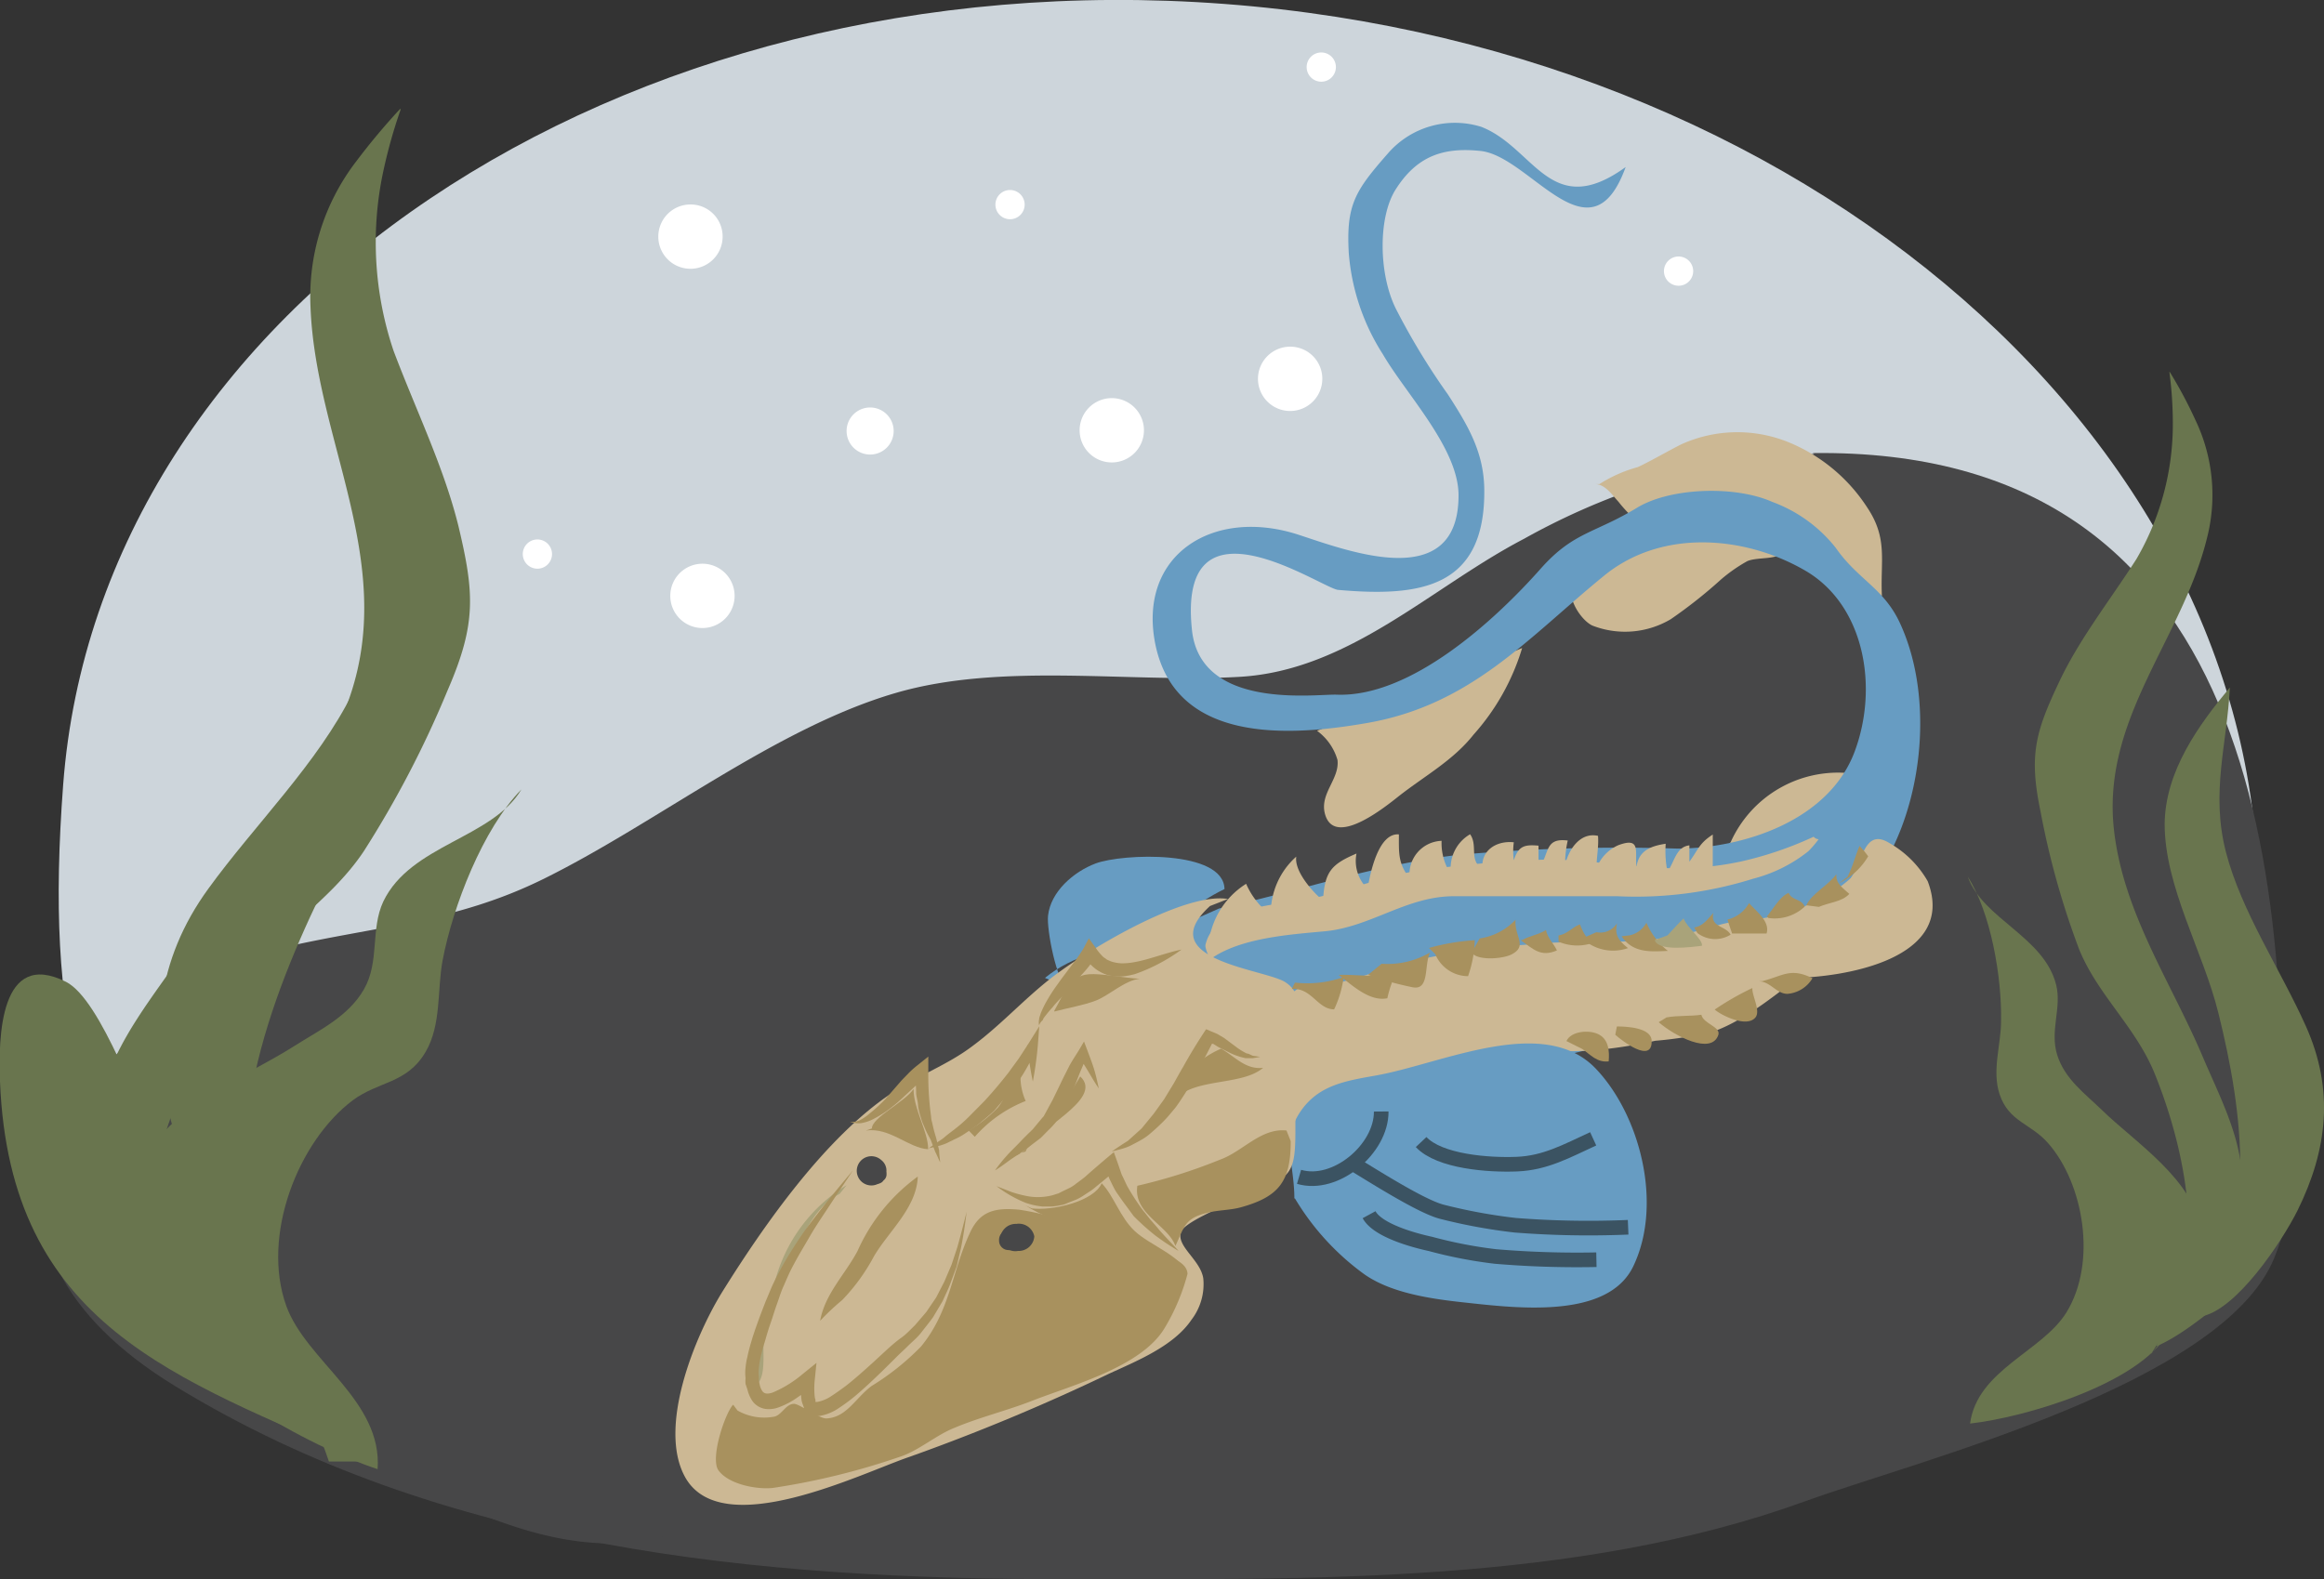 <?xml version="1.0" encoding="UTF-8"?> <svg xmlns="http://www.w3.org/2000/svg" viewBox="0 0 158.97 108.06"><rect x="0" y="0" width="158.97" height="108.06" fill="#333333" stroke="none"/> <defs> <style>.cls-1{fill:#cdd5db;fill-rule:evenodd;}.cls-2{fill:#474748;}.cls-3{fill:#fff;}.cls-4{fill:#ccb894;}.cls-5{fill:#679cc2;}.cls-6{fill:#a8915e;}.cls-7{fill:none;stroke:#3b5362;stroke-miterlimit:10;}.cls-8{fill:#a9a37a;}.cls-9{fill:#69754e;}</style> </defs> <g id="Слой_2" data-name="Слой 2"> <g id="Слой_1-2" data-name="Слой 1"> <path class="cls-1" d="M4.32,53.7c-2.46,32.63,9.59,37.55,51,40.67s96.52,3.25,99-29.37S125.18,3.39,83.76.27,6.78,21.07,4.32,53.7Z"></path> <path class="cls-2" d="M124,31c30.27-.4,33.13,28.53,31.85,52.85-6,.31-33.54,3.79-37.64,0-7-6.44,4.52-16.42,8.6-20C136.13,55.85,137,54.72,137,42"></path> <path class="cls-2" d="M93.44,78.72c-6,0-23.53-1.72-32.62-4.07-6.56-1.7-13.25-3.07-20-4.63-7-1.6-14.72-5.62-22-3.48C2.36,71.36-3.88,85.18,12,94.85c18.24,11.15,39.76,13.2,61,13.2,16.66,0,34.82.36,50.5-5.34,7.75-2.81,28.51-8,32.06-16.62,5.65-13.63-18.69-9.35-25.95-9.37-12,0-24.31,2.72-36.09,2"></path> <path class="cls-2" d="M6.89,75.36c4.57-3.94,6.23-9.1,12.51-10.54s11.75-1.72,17.71-4.65c7.72-3.79,15.94-10.37,24.17-12.76,7.28-2.12,16-.67,23.51-1.1s13.12-6.14,19.45-9.44a47.35,47.35,0,0,1,15.9-5.48c7.47-1,12,0,15.91,6.53,2.95,5,4.9,12.28,3.47,18.28-1.29,5.46-6.05,13.34-9.64,17.5-7.51,8.7-15.48,8.34-26.18,8.8-4.17.17-7.16-.28-11,1.22-4.56,1.8-8,5.57-12.18,7.89-5.83,3.22-12,3.84-18.31,5.1-7,1.4-11.91,8-18.79,8.79-6.29.73-12.78-2.81-18.07-5.46C17,95.84,1.85,85.82,3.08,75.36"></path> <path class="cls-3" d="M50.25,40.76a2.2,2.2,0,1,1-2.19-2.19A2.2,2.2,0,0,1,50.25,40.76Z"></path> <path class="cls-3" d="M37.76,37.91a1,1,0,1,1-1-1A1,1,0,0,1,37.76,37.91Z"></path> <path class="cls-3" d="M61.13,29.48a1.61,1.61,0,1,1-1.61-1.6A1.61,1.61,0,0,1,61.13,29.48Z"></path> <path class="cls-4" d="M109.09,33.12c.71,0,1.19.75,1.61,1.2a9.7,9.7,0,0,0,.77.87c.67.43.08.32,1.06-.06,2.08-.79,5.58-.42,7.7.12,1.81.46,3.51,1.72,5.13,2.65,1.35.77,2.13,2.15,3.37,2.88-.12-2.4.43-3.91-1-6.05a11.67,11.67,0,0,0-5.33-4.45,9.3,9.3,0,0,0-7.37.11c-1,.5-2,1.1-3,1.57a9.45,9.45,0,0,0-2.62,1.16"></path> <path class="cls-4" d="M90.09,50a3.77,3.77,0,0,1,1.4,2c.15,1.31-1.23,2.29-.86,3.68.63,2.36,4.1-.45,5.07-1.22,1.79-1.4,3.7-2.43,5.1-4.2a15.65,15.65,0,0,0,3.32-5.92"></path> <path class="cls-4" d="M107.79,39.59c-.92.9.26,2.8,1.13,3.21a6.14,6.14,0,0,0,5.36-.43,32.64,32.64,0,0,0,3.44-2.72,10.86,10.86,0,0,1,1.79-1.25c.64-.3,2.12-.09,2.35-.6-5.25-1.23-10.26-1.26-14.61,2.23"></path> <path class="cls-4" d="M118.38,57.63a8.05,8.05,0,0,1,7.86-4.75,6.94,6.94,0,0,1-1,3c-.64,1-1.31,1-2.41,1.27a26,26,0,0,1-5.2,1.18"></path> <path class="cls-5" d="M83.39,62.16c5.54-1.2,10.64-3,16.38-3.67a123.67,123.67,0,0,1,14.94-.43c4.45,0,10.38-1.86,12.16-6.65,1.64-4.4.67-10-3.37-12.36s-9.77-2.92-13.75.32c-5.2,4.23-9.08,8.86-16.25,10.1C88,50.43,80.3,50.84,79,43.93c-1.11-6,4-9.21,9.77-7.36,3.37,1.09,11,4.08,11-2.68,0-3.21-3.58-6.91-5.17-9.64a15,15,0,0,1-2.34-6.95c-.18-3.27.42-4.23,2.65-6.77a6.06,6.06,0,0,1,6.42-1.85c3.64,1.42,4.73,6.47,9.87,2.75-2.4,6.65-6.5-.72-9.91-1.1-2.61-.28-4.39.38-5.82,2.63-1.2,1.88-1.18,5.74,0,8.14A47.12,47.12,0,0,0,99.05,27c1.36,2.11,2.45,3.93,2.48,6.48.08,6.75-4.37,7.38-10,6.88-1.11-.1-11-7-10,2.7.54,5.57,8.48,4.41,9.92,4.47,5,.18,10.7-4.95,14-8.69,2.21-2.46,3.65-2.35,6.53-4.1,2.28-1.39,6.72-1.53,9.25-.4a9.87,9.87,0,0,1,4.34,3.14c1.49,2.15,3.25,2.74,4.36,5.08,2.21,4.69,1.73,11.29-.67,15.86-3.39,6.46-7.73,10.87-14.91,12.18-5.92,1.07-11.58,2.77-17.38,4.37-4.77,1.32-10.11,2.76-13.73,6.2A33.66,33.66,0,0,0,81.88,71a20,20,0,0,1-1.51-7.5"></path> <path class="cls-4" d="M88.9,67.56c2.48,0,4.88-1,7.31-1.71a48.27,48.27,0,0,1,8.15-1.21c3.12-.36,6.18,0,9.26-.43a30.47,30.47,0,0,0,4-.93c1.17-.34,2.36-.31,3.56-.56A13.47,13.47,0,0,0,125.39,61a8.49,8.49,0,0,0,1.74-1.45c.46-.56.54-1.44,1.05-1.89a11.47,11.47,0,0,1-4.37,8.6c-2,1.51-4.21,3.44-6.58,4.31a26.56,26.56,0,0,1-4,.64,33.47,33.47,0,0,1-4.42.67c-1.48.09-3,0-4.44.19a33.11,33.11,0,0,0-8.15,2.73c-1.42.67-3,1-4.41,1.7a24.71,24.71,0,0,0-4.06,2.21c-1.18-.67-1.42-4-1.48-5.21a6.85,6.85,0,0,1,.48-2.89c.35-.86,1.15-1.45,1.25-2.4"></path> <path class="cls-5" d="M73,67.56c-.71-.32-1.42-4-1.31-4.91.18-1.64,1.74-3,3.25-3.57,1.83-.69,8.77-.95,8.82,1.75-2.09,1-3.52,2.52-5.73,3.32s-4.65,1.18-6.55,2.76"></path> <path class="cls-4" d="M122.49,66.91c3.5,0,11.43-1.25,9.37-6.62a7,7,0,0,0-2.64-2.62c-1.63-1-1.81,1.14-2.49,2.2a41.43,41.43,0,0,1-4.88,6.82"></path> <path class="cls-5" d="M88.58,82a17.43,17.43,0,0,0,4.75,5.19c1.74,1.22,4.28,1.64,6.51,1.89,3.62.39,10.16,1.3,11.91-2.5,2-4.25.42-10.31-2.6-13.47-3.57-3.73-10.52-.33-15,.47-2.13.38-4,.66-5.24,2.54s-.37,3.58-.37,5.88"></path> <path class="cls-4" d="M84,61.51c-2.86-.48-9,3.14-11.55,5C70.37,68,68.64,70,66.55,71.55c-1.72,1.31-3.68,2-5.44,3.17-4.6,3-8.88,9.13-11.74,13.73-1.84,3-4.38,9.17-2.52,12.59,2.48,4.54,12.07-.24,15.33-1.35A140.32,140.32,0,0,0,75.84,94c1.89-.87,4.44-1.89,5.66-3.7a4,4,0,0,0,.81-2.82c-.18-1.28-1.88-2.22-1.52-3.2.28-.79,4.19-2.29,5-2.65,2.52-1.15,2.82-1.34,2.82-4.29,0-2,0-3.9,0-5.85s.7-3.41-.71-4.3-9.18-1.51-5.13-5.2"></path> <path class="cls-6" d="M63.52,78.57l.53-.37c.18-.13.37-.23.53-.37.32-.28.65-.5,1-.79s.62-.55.91-.85l.87-.88c.56-.61,1.09-1.24,1.6-1.89l.73-1,.65-1,.75-1.2-.1,1.32A24.57,24.57,0,0,1,70.65,74c-.18-.84-.29-1.67-.39-2.5l.65.11c-.17.4-.33.82-.54,1.21s-.43.76-.68,1.12l-.79,1L68,76c-.32.3-.66.58-1,.86a5.17,5.17,0,0,1-.53.39l-.54.36a4.19,4.19,0,0,1-.59.32l-.59.29a3.35,3.35,0,0,1-.61.2Z"></path> <path class="cls-6" d="M68.06,80.08a11.08,11.08,0,0,1,.8-1c.28-.32.61-.62.9-.93s.59-.6.89-.89l.38-.46c.12-.14.27-.33.36-.42L72,75.26l.53-1.09c.18-.39.38-.77.57-1.15s.45-.76.68-1.13l.37-.63.25.66c.15.41.31.81.44,1.24s.23.88.32,1.31c-.26-.38-.48-.76-.7-1.13s-.47-.76-.7-1.14l.62,0-.49,1.14c-.16.4-.3.79-.47,1.18l-.56,1.22-.68,1.09a5,5,0,0,1-.49.52l-.48.49c-.34.27-.7.52-1,.78l-1.06.7C68.78,79.59,68.43,79.86,68.06,80.08Z"></path> <path class="cls-6" d="M71.08,70.15a.89.89,0,0,1,0-.4c0-.14.07-.26.1-.39a6.89,6.89,0,0,1,.34-.73,11.7,11.7,0,0,1,.84-1.31c.3-.43.62-.84.92-1.24a11.79,11.79,0,0,0,.83-1.18l.37-.7.49.68a3.58,3.58,0,0,0,.45.55c.08.09.19.13.27.21a2.92,2.92,0,0,0,.31.14,2.56,2.56,0,0,0,.7.13,4.23,4.23,0,0,0,.78-.06c1.08-.17,2.18-.64,3.34-.88a12.22,12.22,0,0,1-3.16,1.67,4.87,4.87,0,0,1-.94.17,3.23,3.23,0,0,1-1-.11,2.71,2.71,0,0,1-.49-.22,2.32,2.32,0,0,1-.44-.31,3.15,3.15,0,0,1-.36-.37l-.29-.42.86,0a8.06,8.06,0,0,1-1,1.3c-.34.39-.69.76-1,1.13s-.71.73-1,1.11c-.18.19-.33.38-.49.58s-.14.21-.19.31A.74.74,0,0,0,71.08,70.15Z"></path> <path class="cls-7" d="M92.25,79.44c1.27.74,4.86,3.08,6.38,3.47a37.51,37.51,0,0,0,5,.92,64.36,64.36,0,0,0,7.74.14"></path> <path class="cls-7" d="M97.21,78.14c1.26,1.34,4.62,1.59,6.56,1.51s3.38-.89,5.21-1.73"></path> <path class="cls-6" d="M68.17,81.16l1,.39a8.16,8.16,0,0,0,1.05.28,3.9,3.9,0,0,0,1,.07,4,4,0,0,0,.5-.06,2.72,2.72,0,0,0,.49-.13l.2-.06.25-.13.5-.24a2.28,2.28,0,0,0,.43-.28l.39-.29a4.35,4.35,0,0,0,.41-.34l.41-.36.85-.73.54-.45.25.7.29.84c.14.27.25.54.39.81a16.41,16.41,0,0,0,1,1.55l.58.73c.21.24.42.47.62.72.42.48.87.93,1.3,1.41a16.64,16.64,0,0,1-1.61-1.07,16.45,16.45,0,0,1-1.46-1.31L77,82.46c-.2-.26-.39-.54-.58-.81s-.33-.59-.48-.89-.24-.65-.36-1l.79.25c-.27.25-.54.48-.83.72l-.44.36c-.15.12-.28.24-.45.36l-.52.34a3.39,3.39,0,0,1-.52.29l-.51.2-.26.11a2.58,2.58,0,0,1-.34.08,4,4,0,0,1-.59.08c-.21,0-.41,0-.61,0a5,5,0,0,1-1.16-.26A8.42,8.42,0,0,1,68.17,81.16Z"></path> <path class="cls-6" d="M58.13,76.74a1,1,0,0,0,.39,0,1.06,1.06,0,0,0,.34-.12,3.15,3.15,0,0,0,.61-.42,10.77,10.77,0,0,0,1.09-1l1-1.15c.17-.2.36-.38.55-.58a6,6,0,0,1,.63-.57l.76-.61,0,1a21,21,0,0,0,.19,3.11,1.43,1.43,0,0,0,.06.36l.09.39c.06.27.14.51.21.76l.19.8c0,.27.05.55.07.82-.12-.25-.22-.5-.34-.73L63.67,78c-.12-.24-.27-.48-.37-.73l-.16-.37a2.83,2.83,0,0,1-.14-.41,4.79,4.79,0,0,1-.2-.81c0-.28-.1-.56-.13-.83,0-.55-.07-1.08-.09-1.61l.8.38c-.35.26-.72.66-1.1,1s-.76.73-1.19,1.06a7.41,7.41,0,0,1-1.36.89,2.74,2.74,0,0,1-.79.27,1.24,1.24,0,0,1-.43,0A1.13,1.13,0,0,1,58.13,76.74Z"></path> <path class="cls-4" d="M82.64,65a5.57,5.57,0,0,1,2.6-4.53,5.35,5.35,0,0,0,1.69,2.14,5.18,5.18,0,0,1,1.74-4c-.15,1,1.13,2.44,1.83,3,.11-1.94.54-2.47,2.29-3.21a2.63,2.63,0,0,0,.76,2.41c.17-1.07.74-3.84,2.14-3.72,0,1.25-.07,2,.74,3a2.28,2.28,0,0,1,2.18-2.56,3.86,3.86,0,0,0,.66,2.32,2.67,2.67,0,0,1,1.29-2.77c.56.79-.11,1.79.85,2.36-.14-1.21.91-1.94,2.14-1.81a4.55,4.55,0,0,0,0,1.23c.32-1,.75-1.08,1.69-1,0,.53,0,1.06,0,1.58.78-1,.37-2.14,2-1.93a7,7,0,0,0-.18,1.68c.21-1,1-2.28,2.25-2,.06.75-.11,1.47-.1,2.21a2.79,2.79,0,0,1,1.51-1.58c1.56-.57,1.1.47,1.22,1.51.14-1.14,1-1.45,2-1.6a7,7,0,0,0,.12,1.9c.47-.6.57-1.69,1.5-1.79,0,.36,0,.76,0,1.12.62-.85.67-1.26,1.6-1.86,0,.77,0,1.56,0,2.33-4.65.15-9.46.12-14.12.12a20.06,20.06,0,0,0-4,.13c-1.13.24-2.18.84-3.32,1.06s-2.47.16-3.67.4a16.69,16.69,0,0,0-3.45,1.27c-1.8.78-4.24,1.39-5.62,2.86"></path> <path class="cls-6" d="M88.58,67.23a7.44,7.44,0,0,0,3.33-.38,7.32,7.32,0,0,1-.65,2.21c-1.14,0-1.54-1.5-2.9-1.39"></path> <path class="cls-6" d="M92,66.7c1.11,0,2.57.24,3.55-.26a8.19,8.19,0,0,0-.65,1.86c-1.22.26-2.47-.94-3.33-1.6"></path> <path class="cls-6" d="M94.51,65.94a5.74,5.74,0,0,0,3.31-.77c-.43.9,0,2.65-1.24,2.37a22.39,22.39,0,0,1-3-.84"></path> <path class="cls-6" d="M97.75,64.86a14.85,14.85,0,0,1,3.13-.53,8,8,0,0,1-.46,2.46,2.44,2.44,0,0,1-2.24-1.5"></path> <path class="cls-6" d="M101.21,64.21a4.23,4.23,0,0,0,2.46-1.28c-.1,1.13.86,1.78-.27,2.37-.6.31-2.33.45-2.73-.12"></path> <path class="cls-6" d="M104.12,64.32c.52-.3,1.15-.37,1.63-.69.1.55.53.92.75,1.4-1.12.48-1.63-.1-2.49-.71"></path> <path class="cls-6" d="M106.61,64c.58-.07,1-.61,1.47-.75a3.57,3.57,0,0,0,.79,1.29,3.25,3.25,0,0,1-2.26-.11"></path> <path class="cls-6" d="M109.2,63.78a1.34,1.34,0,0,0,1.41-.61c-.19.84.16,1.22.75,1.7a3.09,3.09,0,0,1-3.13-.66"></path> <path class="cls-6" d="M111.46,64a1.71,1.71,0,0,0,1.16-.87,4.93,4.93,0,0,0,1.47,1.93c-1.21.06-2.4.15-3.17-1"></path> <path class="cls-8" d="M114.06,64c.37-.39.72-.8,1.1-1.16.24.64,1.33,1.43,1.26,1.87-.74.09-3,.4-3.23-.39"></path> <path class="cls-6" d="M115.89,63.46c.58-.09.91-.55,1.31-1-.23,1,.84.86,1.18,1.49a2,2,0,0,1-2.27-.11"></path> <path class="cls-6" d="M118.16,62.92a2.32,2.32,0,0,0,1.48-1.13c.49.57,1.45,1.24,1.2,2.08-.77,0-1.57,0-2.36,0"></path> <path class="cls-6" d="M120.86,62.7c.43-.5.89-1.36,1.49-1.61.24.55.85.37,1.1.94a3,3,0,0,1-2.48.78"></path> <path class="cls-6" d="M123.56,61.94c.33-.77,1.51-1.37,2.06-2.13-.09.62.5,1,.88,1.35-.49.55-1.41.59-2.08.89"></path> <path class="cls-6" d="M126.37,60c.36-.68.54-1.46.83-2.12a6.53,6.53,0,0,1,.59.71,4.68,4.68,0,0,1-2,1.84"></path> <path class="cls-6" d="M108.23,71.77c.58.4,1,.94,1.81.85.06-.69,0-1.47-.65-1.83s-1.93-.25-2.24.44"></path> <path class="cls-6" d="M110.49,70.8c.46.41,2.52,2,2.49.43,0-.92-1.7-1-2.38-1"></path> <path class="cls-6" d="M114,69.61c.77-.14,1.65-.07,2.38-.18.13.62,1.34.82,1.16,1.38-.47,1.4-3,.07-4.08-.87"></path> <path class="cls-6" d="M117.3,69.07a19.26,19.26,0,0,1,2.57-1.47c-.05.49.57,1.53.22,2-.59.76-2.38-.15-2.79-.52"></path> <path class="cls-6" d="M120.54,67.13c1.42-.35,1.92-.95,3.44-.2A2.19,2.19,0,0,1,122.27,68c-.76,0-1.18-.87-2-.86"></path> <path class="cls-4" d="M124.06,57.25a24.52,24.52,0,0,1-5,1.7,21,21,0,0,1-5.94.4c-2.46-.13-4.83-.54-7.34-.54a79.92,79.92,0,0,0-8.1.68c-2.52.24-5.31,1.42-7.66,1.92-2.64.56-6.92.51-7.56,3.23-.06.25.32,1,.32,1,2-1.47,5.45-1.7,7.83-1.92,3.16-.29,5.61-2.41,8.86-2.4,3.72,0,7.43,0,11.15,0a26.8,26.8,0,0,0,9.31-1.2,10.06,10.06,0,0,0,3.77-1.88,6.88,6.88,0,0,0,.7-.82A.48.48,0,0,1,124.06,57.25Z"></path> <path class="cls-2" d="M60.46,80.63a1,1,0,1,1-.18-1.26A.91.91,0,0,1,60.46,80.63Z"></path> <path class="cls-2" d="M60.44,80.76a.5.5,0,1,1-.72-.67.5.5,0,1,1,.72.67Z"></path> <path class="cls-6" d="M88,77.35c-1.75-.19-3,1.45-4.56,2a36.75,36.75,0,0,1-5.64,1.78c-.3,1.92,2.12,2.71,2.6,4.12C81,84,81,83.38,82.5,83c.76-.21,1.63-.19,2.36-.39,2.66-.73,3.43-1.81,3.43-4.53"></path> <path class="cls-6" d="M69.14,79.08c1.16.35,4.13-4.32,4.75-5.43,1.71,1.58-3.21,3.66-3.74,5.14"></path> <path class="cls-6" d="M66.26,77.35a9.17,9.17,0,0,0,2-1.57c.62-.79.9-2,1.57-2.56a4.06,4.06,0,0,0,.33,2.11,9,9,0,0,0-3.48,2.45"></path> <path class="cls-6" d="M74.47,66.66c-1.36.11-1.71,1.4-2.35,2.49v.06c1-.27,1.95-.41,2.84-.75s2-1.4,3-1.49C76.8,66.9,75.33,66.59,74.47,66.66Z"></path> <path class="cls-6" d="M59.64,77.21c0-.75,2.24-1.8,2.85-2.7,0,1.39,1,2.91,1,4.12-1.34-.07-2.61-1.51-4.26-1.28"></path> <path class="cls-6" d="M70.58,82.68c1.35.17,4.21-.44,4.78-1.72.85.89,1.24,2.31,2.26,3.27s3.13,1.68,3.59,2.88c-.73.26-1.46,1-2.27,1-1.2,0-2.27-1.47-2.93-2.32-1.57-2-3.71-1.93-5.86-3.31"></path> <path class="cls-8" d="M57.91,81.09A11,11,0,0,0,53,87.71c-.62,1.82-2.17,5.16-1.27,7.05.77-.61.36-2.5.55-3.45a24.4,24.4,0,0,1,1.15-3c.8-2.21,1.8-5.51,4-6.62"></path> <path class="cls-6" d="M58.34,80.08c-.48.75-1,1.49-1.48,2.23s-1,1.48-1.44,2.24-.9,1.51-1.3,2.3c-.2.39-.36.79-.54,1.19s-.3.82-.45,1.23-.27.84-.42,1.26-.27.84-.39,1.26A11.91,11.91,0,0,0,52,93a4.63,4.63,0,0,0-.09.62,2.38,2.38,0,0,0,0,.59c0,.09,0,.22,0,.26l.07.33a1.24,1.24,0,0,0,.18.4c.14.16.32.2.69.08A8,8,0,0,0,54.92,94l.93-.75-.12,1.18a5.37,5.37,0,0,0,0,1.13.72.72,0,0,0,.05.2l0,.1v0c0-.08,0,0,0,0l0,.06s0,0,.13,0a2.54,2.54,0,0,0,.94-.39c.33-.21.66-.45,1-.7.64-.5,1.26-1.06,1.88-1.62l.92-.85c.31-.28.66-.59,1-.83s.63-.56.93-.85l.78-.91.68-1,.56-1.09.49-1.15.39-1.18c.23-.81.44-1.62.64-2.44-.1.84-.22,1.67-.39,2.5l-.29,1.24L65,87.84c-.15.4-.35.79-.52,1.18l-.66,1.11c-.26.36-.54.7-.81,1.05s-.59.6-.89.9-.6.56-.9.87l-.9.89c-.6.58-1.22,1.17-1.88,1.72a12.07,12.07,0,0,1-1.06.78,3.28,3.28,0,0,1-1.38.55,1.11,1.11,0,0,1-1-.41l0-.07,0-.07,0,0-.07-.21a1.27,1.27,0,0,1-.11-.4,5.81,5.81,0,0,1,0-1.38l.82.43a13.28,13.28,0,0,1-1.1.84,5.51,5.51,0,0,1-1.3.68,1.91,1.91,0,0,1-.88.1,1.35,1.35,0,0,1-.87-.51,2.32,2.32,0,0,1-.36-.81L51,94.7a1.88,1.88,0,0,1,0-.4,3,3,0,0,1,0-.74,4.1,4.1,0,0,1,.12-.7c.09-.46.22-.89.35-1.33.28-.87.59-1.69.92-2.53.18-.41.34-.84.54-1.25s.4-.81.63-1.2c.44-.79.93-1.54,1.44-2.28C56.06,82.82,57.19,81.45,58.34,80.08Z"></path> <path class="cls-6" d="M50.15,96.11c-.54.55-1.6,3.67-1,4.5.74,1,2.75,1.32,3.75,1.19a48.87,48.87,0,0,0,8.64-2.12c1.31-.42,2.44-1.47,3.78-2,1.72-.72,3.58-1.17,5.29-1.84,2.72-1.07,7.49-2.31,9.07-5a14.15,14.15,0,0,0,1.55-3.68c-.06-1.53-4.09-1.58-5.29-2.23a18,18,0,0,0-6.21-2.16c-1.68-.16-2.72.09-3.4,1.62C65.11,87,65,89.7,63,92.13a17.36,17.36,0,0,1-3.38,2.7c-1.11.83-1.71,2.16-3.1,2.22-.51,0-1.85-1-2.2-1-.55,0-.82.72-1.32.87a3.7,3.7,0,0,1-2.55-.41"></path> <path class="cls-2" d="M68.42,84.75a1.05,1.05,0,0,0,1.22.84,1.07,1.07,0,0,0,1.11-1,1.08,1.08,0,0,0-1.23-.85A1.06,1.06,0,0,0,68.42,84.75Z"></path> <path class="cls-2" d="M68.34,84.88a.64.64,0,0,0,.62.65.7.7,0,1,0-.62-.65Z"></path> <path class="cls-6" d="M58.66,85.59c-.84,1.59-2.23,2.93-2.56,4.78.48-.51,1-1,1.5-1.41a13.27,13.27,0,0,0,2.18-3c1-1.71,2.93-3.33,3-5.46A12.64,12.64,0,0,0,58.66,85.59Z"></path> <path class="cls-7" d="M93.65,83.11c.58,1.07,3,1.74,4.2,2a30.93,30.93,0,0,0,4.45.86,66,66,0,0,0,6.9.22"></path> <path class="cls-6" d="M86.4,73.06c-1.2.14-1.91-.76-2.87-1.31a6.47,6.47,0,0,0-2.5,1.9c-.16.29-.31.59-.45.88a2.51,2.51,0,0,0-.1.61C81.78,73.76,85,74.28,86.4,73.06Z"></path> <path class="cls-6" d="M76.05,78.79c.36-.26.73-.5,1.11-.74l.93-.84.82-1,.72-1,.67-1.1c.21-.38.42-.76.64-1.13.42-.76.88-1.52,1.37-2.27l.19-.29.26.11.5.21.46.27.78.58a4.61,4.61,0,0,0,.78.49c.15,0,.29.12.44.16l.48.07-.49.09c-.17,0-.34,0-.51,0a4.62,4.62,0,0,1-1-.33l-.86-.43L83,71.43l-.41-.11.46-.19c-.4.77-.79,1.55-1.21,2.33a19.39,19.39,0,0,1-1.4,2.28c-.29.35-.57.7-.87,1s-.66.63-1,.91-.79.5-1.19.71S76.48,78.67,76.05,78.79Z"></path> <path class="cls-7" d="M88.86,80.52c2.5.74,5.64-1.91,5.62-4.47"></path> <path class="cls-9" d="M18.08,87.42c-3-1.1-5.64-7.93-6.38-10.72-1.51-5.77-1-11,2.54-15.88,3.17-4.38,7.52-8.62,9.88-13.41s1.81-9.18,2.57-14.08c2,3.75,4,8.27,3.14,12.77-1,5.37-5.52,10.17-7.91,15.13-3.8,7.9-7.54,18.26-3.29,26.73"></path> <path class="cls-9" d="M31.36,36c-1-4.05-2.91-7.94-4.44-12a23.21,23.21,0,0,1-.76-12,35,35,0,0,1,1.23-4.46.36.36,0,0,0,0-.11,45.65,45.65,0,0,0-3.06,3.66A15.18,15.18,0,0,0,21.24,21c.34,9.05,5.82,17.26,2.74,26.52-2.25,6.8-7.43,11.79-11.36,17.51C10.49,68.17,8,71.1,7,74.75A38.31,38.31,0,0,0,6.16,85L4.52,83.31c1.88,2.29,4.4,5.75,6.76,7.39-.08-1.47-.8-2.83-1-4.38-.83-6.36,2.59-13.7,5.94-18.75,2.43-3.68,6.28-5.75,8.66-9.32a70.07,70.07,0,0,0,5.73-11C32.6,42.68,32.45,40.58,31.36,36Z"></path> <path class="cls-9" d="M11.64,91.53c-1.14-3.06-3.18-8-2.09-11.36,1.4-4.27,7.26-6.47,10.58-8.6,1.69-1.08,3.69-2,4.77-3.89s.43-4.1,1.32-6c1.88-3.9,7.43-4.3,9.45-7.67-2.63,2.68-4.7,8-5.4,11.73-.37,2-.07,4.36-1.15,6.22-1.28,2.2-3.22,2-5,3.33-3.71,2.79-6.28,9.25-4.53,14.08,1.38,3.78,6.57,6.45,6.24,11.15-4.49-1.46-13.7-6.34-15.26-11.24"></path> <path class="cls-3" d="M78.25,29.43a2.2,2.2,0,1,1-2.2-2.19A2.2,2.2,0,0,1,78.25,29.43Z"></path> <path class="cls-3" d="M90.45,25.91a2.2,2.2,0,1,1-2.2-2.19A2.19,2.19,0,0,1,90.45,25.91Z"></path> <path class="cls-3" d="M49.43,16.19a2.2,2.2,0,1,1-2.2-2.2A2.19,2.19,0,0,1,49.43,16.19Z"></path> <path class="cls-3" d="M70.09,14a1,1,0,1,1-1-1A1,1,0,0,1,70.09,14Z"></path> <path class="cls-3" d="M91.38,4.59a1,1,0,1,1-1-1A1,1,0,0,1,91.38,4.59Z"></path> <path class="cls-3" d="M115.82,18.55a1,1,0,1,1-1-1A1,1,0,0,1,115.82,18.55Z"></path> <path class="cls-9" d="M25,100C12,94.26.67,90.68,0,74c-.12-3.08,0-9.1,4.52-6.82,2.43,1.24,5.05,9,6.36,11.41,3.72,7,9.13,14,11.62,21.41"></path> <path class="cls-9" d="M150.52,90.08c2.45-.38,5.61-5.2,6.63-7.24,2.08-4.2,2.52-8.3.58-12.63-1.74-3.89-4.42-7.85-5.47-11.92s.08-7.35.27-11.25c-2.14,2.57-4.42,5.72-4.46,9.33,0,4.31,2.63,8.72,3.67,12.92,1.67,6.7,2.9,15.27-1.73,21.12"></path> <path class="cls-9" d="M140.8,46.77c1.39-3,3.51-5.66,5.34-8.52a18.36,18.36,0,0,0,2.49-9.12,27,27,0,0,0-.23-3.64l0-.07a29.94,29.94,0,0,1,1.77,3.31,11.87,11.87,0,0,1,.79,8.11c-1.71,6.92-7.24,12.37-6.35,20,.65,5.6,3.84,10.27,6,15.31,1.15,2.73,2.59,5.38,2.76,8.35a30,30,0,0,1-1,8l1.53-1c-1.81,1.46-4.31,3.73-6.39,4.61.3-1.12,1.07-2,1.47-3.21,1.66-4.76.2-11-1.57-15.39-1.29-3.22-3.92-5.43-5.19-8.56a55.4,55.4,0,0,1-2.64-9.43C138.78,51.7,139.23,50.1,140.8,46.77Z"></path> <path class="cls-9" d="M147.12,92.67c1.37-2.16,3.74-5.69,3.43-8.41-.4-3.51-4.56-6.14-6.78-8.32-1.13-1.1-2.53-2.1-3.05-3.76s.32-3.22-.07-4.79c-.82-3.3-5-4.5-6.05-7.41,1.59,2.48,2.34,6.91,2.28,9.89,0,1.62-.64,3.37-.1,5,.63,1.9,2.16,2,3.33,3.36,2.41,2.75,3.36,8.13,1.24,11.57-1.67,2.69-6.1,3.93-6.59,7.6,3.7-.41,11.57-2.7,13.55-6.22"></path> </g> </g> </svg> 